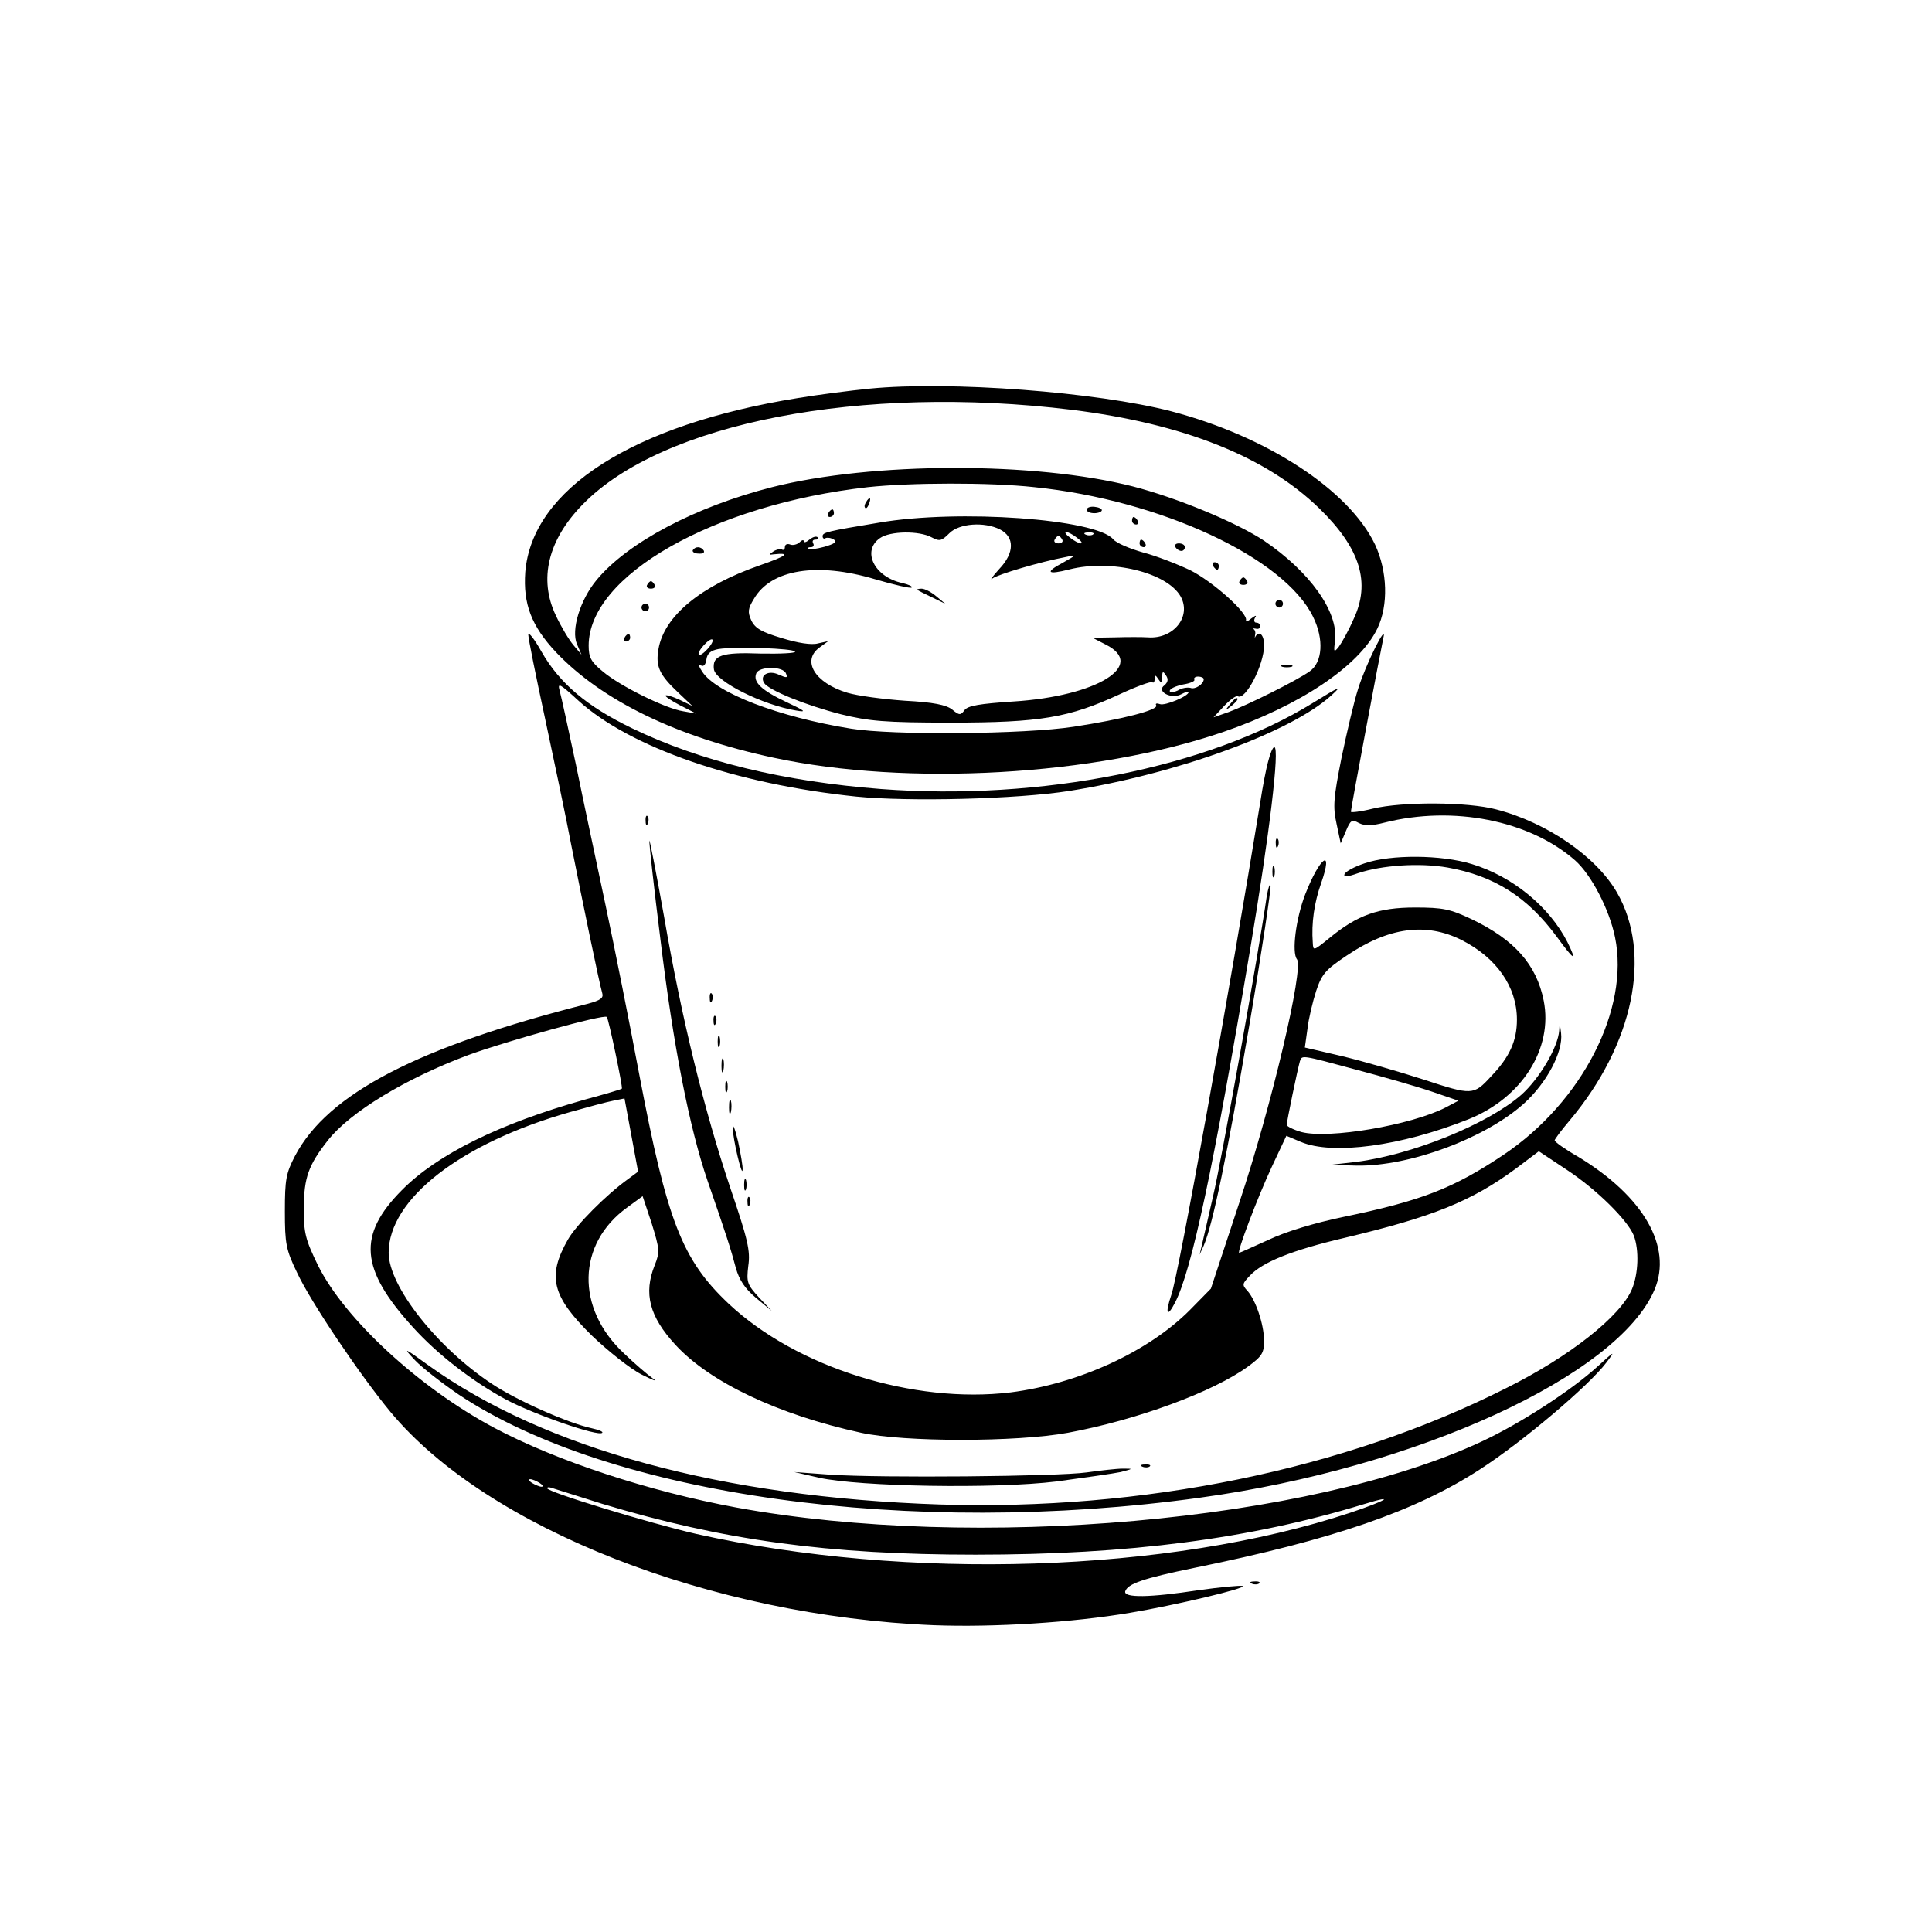 <?xml version="1.0" encoding="UTF-8" standalone="no"?>
<svg xmlns="http://www.w3.org/2000/svg" version="1.0" width="512pt" height="512pt" viewBox="0 0 512 512" preserveAspectRatio="xMidYMid meet">
  <g transform="translate(0,512) scale(0.1,-0.1)" fill="#000000" stroke="none">
    <path d="M2304 4090 c-50 -5 -136 -16 -190 -25 -436 -70 -704 -241 -722 -461 -6 -84 16 -143 82 -213 122 -128 319 -224 576 -279 354 -76 852 -48 1191 68 204 70 361 175 409 274 30 62 27 152 -6 223 -69 144 -285 286 -540 353 -197 51 -587 81 -800 60z m536 -56 c297 -37 515 -124 656 -261 109 -106 137 -197 91 -294 -13 -30 -31 -62 -39 -73 -13 -16 -14 -15 -10 17 9 76 -67 182 -188 264 -72 48 -231 114 -348 144 -259 66 -692 65 -956 -2 -204 -52 -383 -147 -465 -246 -44 -53 -68 -133 -52 -170 l12 -28 -21 25 c-12 14 -33 49 -47 79 -46 96 -21 200 71 294 211 217 739 319 1296 251z m-99 -205 c334 -34 663 -187 739 -344 29 -59 25 -120 -9 -144 -35 -25 -166 -90 -215 -108 l-40 -14 28 30 c16 17 32 28 36 26 20 -13 70 83 70 135 0 28 -13 40 -23 23 -2 -5 -2 -3 -1 4 2 6 0 14 -4 16 -4 2 -1 2 6 1 6 -2 12 1 12 6 0 6 -5 10 -11 10 -5 0 -7 6 -3 13 5 7 2 7 -10 -2 -9 -8 -16 -10 -14 -5 6 19 -88 103 -148 133 -34 16 -90 38 -125 47 -35 10 -71 25 -79 35 -46 54 -410 80 -620 44 -139 -23 -150 -26 -150 -36 0 -6 4 -8 8 -5 4 2 14 1 22 -4 9 -6 2 -11 -25 -19 -22 -6 -41 -8 -44 -6 -2 3 1 5 8 5 7 0 9 5 6 10 -3 6 -1 10 6 10 7 0 9 3 6 6 -4 4 -13 1 -22 -6 -8 -7 -15 -9 -15 -4 0 4 -5 3 -11 -3 -6 -6 -18 -9 -25 -6 -8 3 -14 0 -14 -7 0 -6 -4 -9 -8 -6 -4 2 -14 0 -22 -5 -13 -9 -13 -10 0 -8 47 5 36 -4 -36 -29 -158 -55 -254 -135 -269 -222 -8 -46 2 -68 53 -116 l37 -35 -33 16 c-19 9 -36 14 -38 12 -3 -2 15 -14 38 -26 l43 -22 -34 6 c-47 7 -168 67 -213 105 -32 26 -38 38 -38 69 0 186 331 374 740 420 110 12 323 13 441 0z m-91 -112 c39 -20 39 -62 -2 -105 -18 -20 -26 -31 -18 -25 15 11 126 44 195 57 28 6 28 5 -8 -15 -49 -26 -42 -33 17 -18 111 28 259 -8 295 -72 29 -53 -19 -113 -87 -108 -15 1 -54 1 -87 0 l-60 -1 35 -18 c110 -55 -23 -137 -244 -151 -90 -6 -121 -11 -130 -23 -10 -14 -14 -14 -33 2 -16 12 -49 19 -125 23 -57 4 -125 13 -152 21 -87 26 -123 86 -73 121 l22 16 -27 -6 c-17 -5 -54 1 -96 14 -54 16 -71 26 -81 47 -10 22 -9 31 7 57 45 78 167 98 321 52 51 -15 95 -25 97 -22 3 3 -8 8 -25 12 -74 16 -108 85 -59 119 27 19 104 20 137 2 21 -11 26 -10 47 11 26 26 92 31 134 10z m204 -22 c11 -8 16 -15 10 -15 -5 0 -18 7 -28 15 -11 8 -16 15 -10 15 5 0 18 -7 28 -15z m43 9 c-3 -3 -12 -4 -19 -1 -8 3 -5 6 6 6 11 1 17 -2 13 -5z m-82 -14 c3 -5 -1 -10 -10 -10 -9 0 -13 5 -10 10 3 6 8 10 10 10 2 0 7 -4 10 -10z m-940 -290 c-10 -11 -20 -18 -23 -15 -3 3 3 14 13 25 10 11 20 18 23 15 3 -3 -3 -14 -13 -25z m232 -7 c2 -4 -40 -6 -92 -5 -103 4 -128 -5 -123 -42 5 -32 128 -94 218 -109 29 -5 24 -1 -25 22 -66 31 -90 53 -81 76 7 20 72 20 79 0 5 -12 2 -12 -19 -3 -27 13 -52 -1 -39 -22 12 -19 110 -59 204 -83 74 -18 114 -22 291 -22 237 0 313 13 447 75 45 21 84 35 87 32 3 -3 6 1 6 9 0 11 2 11 10 -1 8 -12 10 -12 10 5 0 17 2 17 10 5 7 -10 5 -18 -4 -26 -23 -16 18 -38 44 -24 11 6 20 8 20 6 0 -11 -63 -37 -76 -32 -8 3 -13 2 -10 -3 8 -12 -88 -37 -219 -57 -130 -20 -480 -23 -590 -5 -192 31 -358 95 -394 151 -9 13 -11 21 -4 17 7 -5 13 1 15 15 2 16 11 24 32 28 44 7 200 2 203 -7z m1083 -73 c0 -13 -23 -28 -35 -23 -8 2 -23 0 -34 -7 -13 -6 -21 -7 -21 -1 0 6 16 13 35 17 19 3 33 9 30 13 -2 4 2 8 10 8 8 0 15 -3 15 -7z"></path>
    <path d="M2295 3789 c-4 -6 -5 -12 -2 -15 2 -3 7 2 10 11 7 17 1 20 -8 4z"></path>
    <path d="M2880 3769 c0 -5 9 -9 20 -9 11 0 20 4 20 8 0 4 -9 8 -20 9 -11 1 -20 -2 -20 -8z"></path>
    <path d="M2195 3760 c-3 -5 -1 -10 4 -10 6 0 11 5 11 10 0 6 -2 10 -4 10 -3 0 -8 -4 -11 -10z"></path>
    <path d="M3000 3740 c0 -5 5 -10 11 -10 5 0 7 5 4 10 -3 6 -8 10 -11 10 -2 0 -4 -4 -4 -10z"></path>
    <path d="M3020 3680 c0 -5 5 -10 11 -10 5 0 7 5 4 10 -3 6 -8 10 -11 10 -2 0 -4 -4 -4 -10z"></path>
    <path d="M3115 3670 c3 -5 10 -10 16 -10 5 0 9 5 9 10 0 6 -7 10 -16 10 -8 0 -12 -4 -9 -10z"></path>
    <path d="M1836 3662 c-2 -4 4 -9 15 -9 11 -1 17 2 14 8 -7 11 -22 12 -29 1z"></path>
    <path d="M3215 3620 c3 -5 8 -10 11 -10 2 0 4 5 4 10 0 6 -5 10 -11 10 -5 0 -7 -4 -4 -10z"></path>
    <path d="M3285 3580 c-3 -5 1 -10 10 -10 9 0 13 5 10 10 -3 6 -8 10 -10 10 -2 0 -7 -4 -10 -10z"></path>
    <path d="M1715 3570 c-3 -5 1 -10 10 -10 9 0 13 5 10 10 -3 6 -8 10 -10 10 -2 0 -7 -4 -10 -10z"></path>
    <path d="M3380 3520 c0 -5 5 -10 10 -10 6 0 10 5 10 10 0 6 -4 10 -10 10 -5 0 -10 -4 -10 -10z"></path>
    <path d="M1700 3510 c0 -5 5 -10 10 -10 6 0 10 5 10 10 0 6 -4 10 -10 10 -5 0 -10 -4 -10 -10z"></path>
    <path d="M1655 3430 c-3 -5 -1 -10 4 -10 6 0 11 5 11 10 0 6 -2 10 -4 10 -3 0 -8 -4 -11 -10z"></path>
    <path d="M3398 3353 c6 -2 18 -2 25 0 6 3 1 5 -13 5 -14 0 -19 -2 -12 -5z"></path>
    <path d="M3259 3253 c-13 -16 -12 -17 4 -4 16 13 21 21 13 21 -2 0 -10 -8 -17 -17z"></path>
    <path d="M2431 3557 c2 -2 20 -11 39 -20 l35 -17 -24 20 c-13 11 -30 20 -39 20 -8 0 -13 -2 -11 -3z"></path>
    <path d="M1400 3438 c0 -10 20 -109 44 -220 24 -112 56 -264 70 -338 29 -146 74 -365 82 -392 4 -13 -5 -19 -38 -28 -450 -114 -689 -238 -776 -403 -24 -46 -27 -63 -27 -147 0 -86 3 -102 32 -162 36 -78 167 -272 248 -370 256 -308 849 -541 1440 -565 158 -6 367 7 520 33 120 20 313 66 298 71 -6 2 -58 -3 -116 -11 -130 -20 -200 -21 -195 -3 7 20 47 34 183 62 368 75 586 150 757 261 113 73 288 221 335 283 25 33 23 32 -24 -11 -68 -62 -203 -150 -306 -198 -453 -212 -1344 -291 -1976 -175 -232 43 -475 123 -641 211 -199 106 -396 288 -467 430 -34 70 -38 86 -38 154 1 79 12 112 64 178 59 75 206 164 372 226 101 37 360 109 367 101 5 -5 43 -187 40 -190 -2 -2 -46 -15 -98 -29 -227 -64 -391 -145 -485 -240 -118 -119 -111 -209 29 -363 65 -72 158 -144 247 -192 73 -39 245 -99 255 -88 3 3 -10 8 -28 12 -64 14 -199 74 -265 118 -146 97 -273 259 -273 347 0 142 191 291 481 373 46 13 98 27 114 30 l30 6 18 -97 18 -97 -27 -20 c-57 -41 -137 -121 -159 -160 -56 -98 -42 -151 64 -255 43 -41 102 -88 132 -103 30 -15 43 -20 29 -10 -14 10 -48 39 -76 66 -129 120 -125 291 8 387 l41 30 24 -72 c21 -68 22 -76 8 -111 -30 -75 -14 -136 55 -211 91 -99 272 -185 492 -233 114 -25 412 -25 548 0 183 34 385 108 478 176 37 27 42 36 42 69 -1 44 -22 106 -44 131 -15 16 -14 19 6 40 33 36 112 68 253 101 231 55 334 96 452 183 l61 46 74 -49 c79 -52 162 -134 178 -175 14 -38 12 -100 -5 -141 -30 -72 -165 -179 -334 -263 -428 -216 -963 -325 -1501 -308 -575 19 -1046 147 -1355 369 -66 48 -68 48 -35 13 19 -20 72 -61 116 -91 402 -268 1196 -379 1964 -273 576 79 1109 324 1205 552 47 113 -29 246 -202 351 -35 20 -63 40 -63 44 0 3 18 27 40 53 169 201 219 441 125 604 -55 95 -185 185 -320 220 -75 20 -248 21 -327 2 -32 -8 -58 -11 -58 -8 0 9 78 423 86 460 11 46 -47 -70 -67 -135 -11 -34 -30 -116 -44 -183 -21 -106 -23 -129 -13 -174 l11 -52 14 33 c12 29 16 31 34 21 16 -8 33 -8 68 1 182 46 384 6 505 -100 43 -38 91 -130 106 -204 39 -190 -87 -436 -295 -576 -133 -89 -217 -122 -425 -165 -77 -16 -153 -39 -199 -61 -40 -18 -75 -34 -77 -34 -7 0 48 145 86 227 l39 83 38 -16 c85 -36 267 -11 445 60 142 57 224 188 199 314 -19 96 -78 162 -191 216 -57 27 -76 31 -150 31 -97 0 -153 -20 -227 -81 -42 -34 -43 -35 -44 -12 -4 52 4 106 22 157 34 97 -3 71 -42 -29 -25 -65 -36 -154 -22 -172 19 -24 -68 -391 -152 -643 l-76 -230 -55 -56 c-110 -111 -295 -196 -476 -219 -257 -31 -567 66 -747 235 -124 117 -163 219 -237 608 -25 133 -65 334 -89 447 -24 113 -60 282 -79 375 -20 94 -39 181 -43 195 -6 22 1 18 49 -26 137 -125 418 -222 737 -255 139 -14 426 -7 565 15 283 45 584 154 693 252 32 29 25 26 -48 -19 -277 -171 -721 -260 -1144 -228 -258 20 -478 73 -660 161 -120 58 -192 119 -240 203 -19 34 -35 54 -35 45z m2473 -809 c93 -47 147 -124 147 -211 0 -56 -19 -99 -69 -151 -46 -50 -50 -50 -178 -8 -65 21 -162 49 -216 62 l-99 23 7 50 c3 27 14 72 23 100 15 45 25 56 80 93 112 76 211 89 305 42z m-278 -344 c72 -19 162 -45 200 -58 l70 -24 -34 -18 c-92 -47 -309 -84 -382 -65 -21 6 -39 15 -39 19 0 9 29 149 35 169 6 16 2 17 150 -23z m-2165 -1095 c8 -5 11 -10 5 -10 -5 0 -17 5 -25 10 -8 5 -10 10 -5 10 6 0 17 -5 25 -10z m165 -55 c321 -97 600 -135 990 -135 407 0 729 42 1030 134 88 27 59 9 -37 -23 -480 -159 -1174 -181 -1733 -56 -122 28 -395 111 -395 121 0 4 8 3 18 -1 9 -3 67 -21 127 -40z"></path>
    <path d="M3361 3103 c-6 -21 -15 -69 -21 -108 -81 -498 -217 -1255 -236 -1307 -17 -50 -11 -61 10 -20 44 85 102 357 200 942 50 298 78 530 63 530 -4 0 -11 -17 -16 -37z"></path>
    <path d="M1711 2944 c0 -11 3 -14 6 -6 3 7 2 16 -1 19 -3 4 -6 -2 -5 -13z"></path>
    <path d="M1721 2892 c-1 -7 12 -124 29 -260 34 -282 77 -501 125 -641 51 -147 62 -182 75 -231 9 -32 24 -55 54 -80 l41 -34 -34 36 c-31 34 -33 40 -28 83 6 40 -1 70 -48 208 -69 206 -128 445 -175 717 -21 118 -39 209 -39 202z"></path>
    <path d="M3381 2884 c0 -11 3 -14 6 -6 3 7 2 16 -1 19 -3 4 -6 -2 -5 -13z"></path>
    <path d="M3616 2832 c-27 -9 -51 -22 -53 -29 -3 -8 8 -7 36 3 63 21 162 28 237 15 124 -22 212 -78 290 -184 46 -63 54 -67 28 -14 -48 94 -145 174 -253 207 -81 25 -215 26 -285 2z"></path>
    <path d="M3372 2810 c0 -14 2 -19 5 -12 2 6 2 18 0 25 -3 6 -5 1 -5 -13z"></path>
    <path d="M3357 2745 c-20 -141 -121 -706 -142 -794 -13 -58 -27 -117 -30 -131 l-6 -25 11 24 c24 56 62 239 120 579 34 200 59 369 57 375 -2 7 -6 -6 -10 -28z"></path>
    <path d="M1881 2474 c0 -11 3 -14 6 -6 3 7 2 16 -1 19 -3 4 -6 -2 -5 -13z"></path>
    <path d="M1891 2414 c0 -11 3 -14 6 -6 3 7 2 16 -1 19 -3 4 -6 -2 -5 -13z"></path>
    <path d="M4132 2389 c-3 -44 -52 -127 -100 -170 -89 -78 -289 -159 -437 -178 l-70 -8 71 -2 c140 -2 339 72 442 164 61 55 105 138 99 187 -3 25 -4 27 -5 7z"></path>
    <path d="M1902 2360 c0 -14 2 -19 5 -12 2 6 2 18 0 25 -3 6 -5 1 -5 -13z"></path>
    <path d="M1912 2295 c0 -16 2 -22 5 -12 2 9 2 23 0 30 -3 6 -5 -1 -5 -18z"></path>
    <path d="M1922 2240 c0 -14 2 -19 5 -12 2 6 2 18 0 25 -3 6 -5 1 -5 -13z"></path>
    <path d="M1932 2185 c0 -16 2 -22 5 -12 2 9 2 23 0 30 -3 6 -5 -1 -5 -18z"></path>
    <path d="M1942 2130 c0 -28 25 -133 26 -110 1 8 -5 42 -12 75 -8 33 -14 49 -14 35z"></path>
    <path d="M1972 1980 c0 -14 2 -19 5 -12 2 6 2 18 0 25 -3 6 -5 1 -5 -13z"></path>
    <path d="M1981 1934 c0 -11 3 -14 6 -6 3 7 2 16 -1 19 -3 4 -6 -2 -5 -13z"></path>
    <path d="M3028 1233 c7 -3 16 -2 19 1 4 3 -2 6 -13 5 -11 0 -14 -3 -6 -6z"></path>
    <path d="M2880 1218 c-78 -11 -547 -15 -680 -6 l-95 7 65 -15 c108 -24 468 -30 630 -10 74 10 151 21 170 25 34 9 34 9 5 9 -16 0 -59 -5 -95 -10z"></path>
    <path d="M3318 923 c7 -3 16 -2 19 1 4 3 -2 6 -13 5 -11 0 -14 -3 -6 -6z"></path>
  </g>
</svg>
